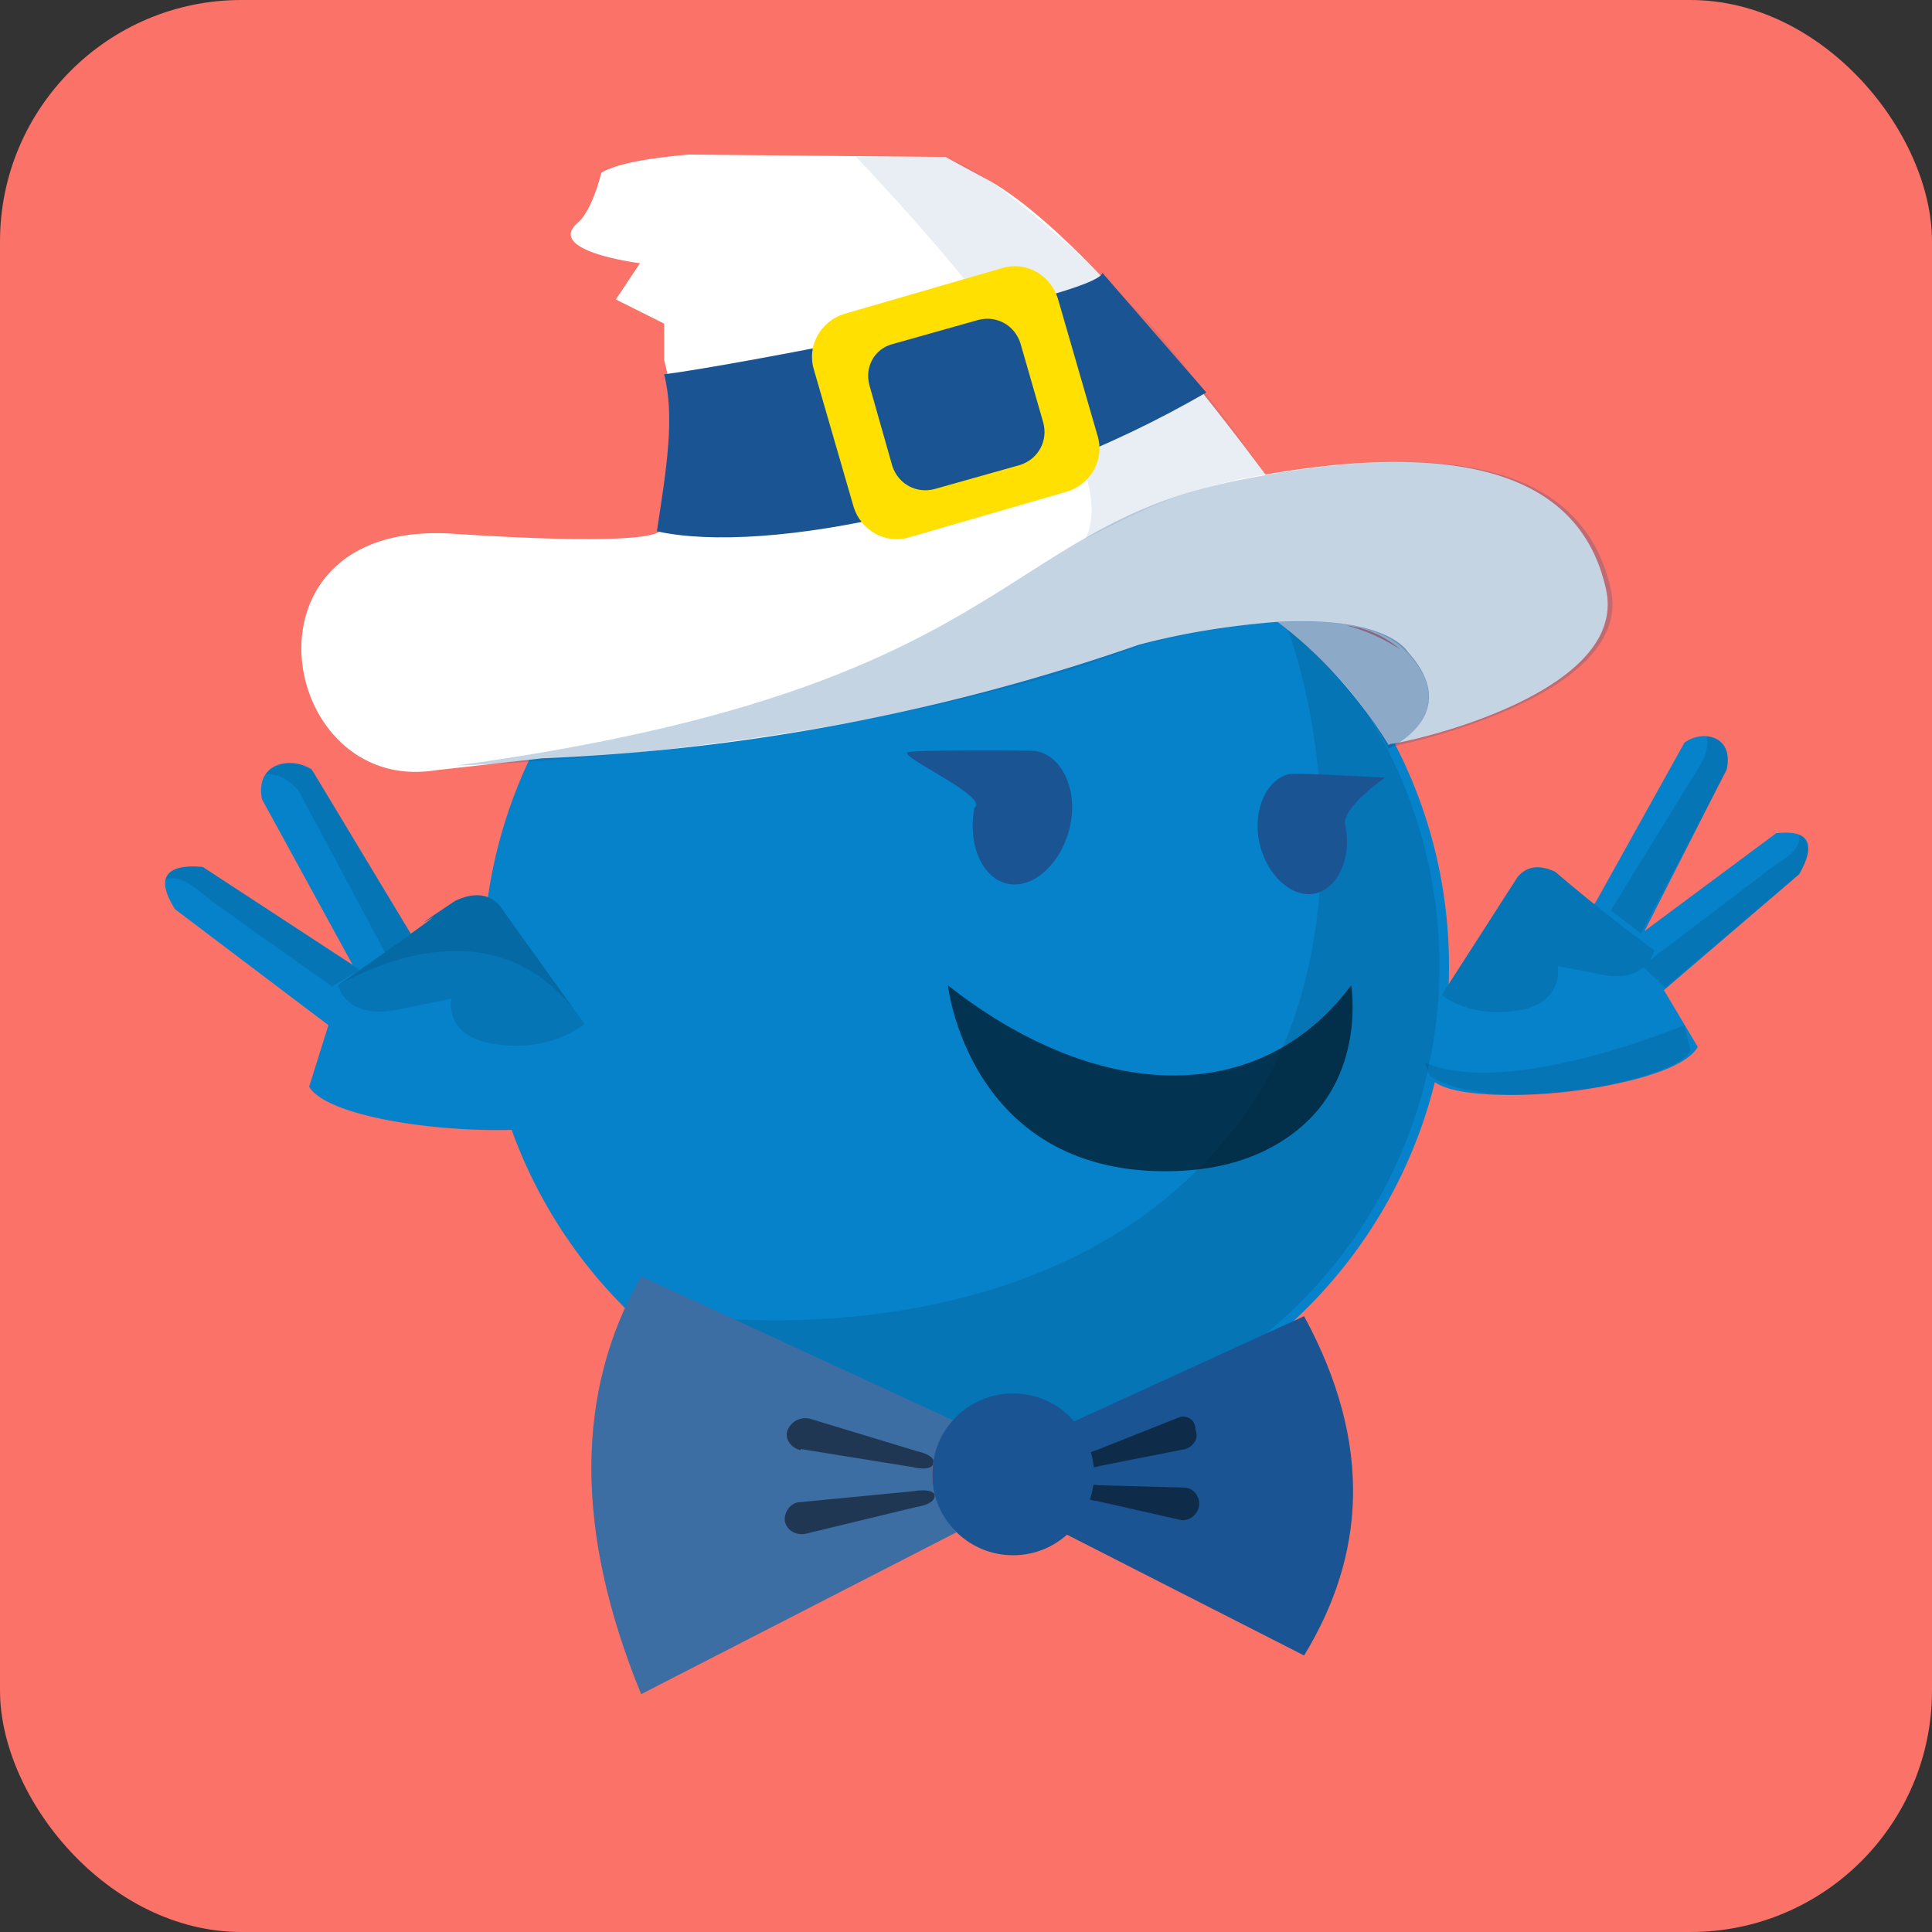 <svg viewBox="0 0 160 160" width="160" height="160" xmlns="http://www.w3.org/2000/svg">
    <rect x="0" y="0" width="160" height="160" fill="#333333" stroke="none"/>
    <defs><clipPath id="rectangle-clip-220">
    <rect x="0" y="0" width="160" height="160" rx="20" ry="20"/>
    </clipPath></defs>
    <g clip-path="url(#rectangle-clip-220)">
    <g color="#0582CA" fill="#1A5493">
<rect fill="#FA7268" x="0" y="0" width="160" height="160"/>
<circle cx="80" cy="80" r="40" fill="#0582CA"/>
<g opacity=".1" fill="#010101"><path d="M119.21,80a39.46,39.46,0,0,1-67.13,28.13c10.36,2.33,36,3,49.82-14.28,10.39-12.47,8.31-33.23,4.16-43.26A39.35,39.35,0,0,1,119.21,80Z"/></g>
<path d="M133 48.8c-1.9-8.6-10.2-12.6-28.2-9.5C99.4 32 89 19 82 15l-3.7-2-21.3-.2c-3.2.3-5.8.7-7.2 1.5 0 0-.7 3-1.9 4.1-2.9 2.4 5.1 3.4 5.1 3.4l-2 3 4 2v3c1.8 6.9-.3 14-.3 14s1.2 1.6-17.2.4C19.1 43 23 65.8 36 63.8l8.9-1a171 171 0 0049.4-9.4c3.8-1 7.6-1.6 11.5-1.9 3.7 2.8 6.8 6.3 9.2 10.2l.3-.2-.2.1c0 .2 19.9-3.8 17.9-12.8zm-21.5 3c1.7.2 3.2.9 4.5 2-1.4-.9-2.9-1.6-4.5-2z" fill="#fff"/><path d="M105.8 51.5c3.7 3 7 6.2 9.2 10.5 0 0 6.3-2.8 1.6-8 0 0-1.6-3-10.8-2.5z" opacity=".5"/><path d="M37.8 63.4s33-.9 56.8-10c0 0 16.7-4.6 21.7.4s-.9 8-.9 8 20-4 18-13-11-13-31-9-18.6 17.3-64.6 23.6z" opacity=".25"/><path d="M70.9 13c11 11.6 22 25.6 19 31.6 5-2.5 8.1-4.2 14.9-5.3-2.9-4.2-6-8.2-9.2-12.1C95.6 27.2 83 14 78 13z" opacity=".1"/><path d="M54.4 44c9 2 29.2-2 45.5-11.5l-8.6-9.9c-.5 2-30.7 7.7-36.3 8.4.9 3.5.2 7.8-.6 13z"/><path d="M69.9 26L83 22.2c2-.6 4 .6 4.6 2.5l3.3 11.4c.6 2-.6 4-2.5 4.6l-13.1 3.8c-2 .6-4-.6-4.6-2.5l-3.3-11.4c-.6-2 .6-4 2.5-4.6z" fill="#ffe000"/><path d="M73.9 28.5l7.1-2c1.5-.4 3 .4 3.5 1.9l1.9 6.6c.4 1.5-.4 3-1.9 3.5l-7.1 2c-1.5.4-3-.4-3.5-1.9L72 31.9c-.4-1.5.4-3 1.9-3.4z"/>
<g fill="currentColor"><path d="M139.5 61.5l-7.4 13.3-12.8 7.7s-.6 4.6-1 5.9c-1.1 4 20.1 2.3 22.3-1.7l-2.8-4.7 11.2-9.6c1.4-2.5.9-3.7-1.9-3.4l-10.9 8.1 6.8-13.4c.6-2.8-2-3.3-3.5-2.2z"/><path d="M119.4 82.4l6.3-9.8c.8-.9 1.8-1 3.1-.4a142.2 142.2 0 008.2 6.5s-.6 2.8-4.4 2L129 80s.6 3.1-3.4 3.7-6.2-1.3-6.2-1.3zM25.8 63.7L34 77.3l14.6 7.6s.6 4.8 1 6.1c1.2 4.1-21.6 3-24-1l1.6-5.1-12.7-9.6c-1.6-2.5-.9-3.8 2.3-3.5l12.4 8.1-7.5-13.7c-.6-3 2.3-3.6 4.1-2.5z"/><path d="M48.4 84.8l-7.1-9.9c-.9-.9-2.1-1-3.6-.3 0 0-3.9 2.6-2.1 1.5S28 81.6 28 81.6s.6 2.9 5 2l4.4-.9s-.8 3.2 3.8 3.8 7.2-1.7 7.2-1.7z"/></g><g fill="#010101"><g opacity=".1"><path d="M119.4 82.4l6.3-9.8c.8-.9 1.8-1 3.1-.4a142.2 142.2 0 008.2 6.5s-.6 2.8-4.4 2L129 80s.6 3.1-3.4 3.7-6.2-1.3-6.2-1.3zM48.4 84.8l-7.1-9.9c-.9-.9-2.1-1-3.6-.3 0 0-3.9 2.6-2.1 1.5S28 81.6 28 81.6s.6 2.9 5 2l4.4-.9s-.8 3.2 3.8 3.8 7.2-1.7 7.2-1.7z"/><path d="M22 64.1c1.3 0 2.5.8 3 1.9l6.9 12.9 2.1-1.6L26 64a2.8 2.8 0 00-4 .1c0-.1 0 0 0 0zM149 69.1c.2 1.3-1.2 2-2.2 2.7L136 80l1.9 1.8 11.1-9.4c.6-1 1.3-2.4 0-3.3zM141.3 61s.5.8-.7 2.7l-7.2 11.7 2.5 1.9 7-13.3c0 .2 1-2.7-1.6-3zM13.718 72.868c.991-.42 2.006.258 3.024 1.137 1.73 1.364 10.764 7.677 10.764 7.677l2.272-1.348-12.982-8.53c-1.304-.173-2.799.058-3.078 1.064zM139.5 84.9S125 91 118 88l.4 1.1s3.3 2.5 12.5 1.2c0 0 8.1-1.3 9.1-3.3l-.5-2.1zM-304.659 72.898s15.591 7.869 22.746 5.258c0 0 .25.915-.26 1.087-3.372 1.217-6.174 1.163-14.001-.37 0 0-7.822-1.632-9.377-4.321z"/></g><path d="M48.4 84.8l-7.1-9.9c-.9-.9-2.1-1-3.6-.3 0 0-3.9 2.6-2.1 1.5S28 81.6 28 81.6c2.3-1.3 13.5-7.2 20.4 3.2z" opacity=".1"/></g>
<path d="M111.4 68.3c.6 2.7-.6 5.3-2.5 5.7s-4-1.5-4.6-4.2.6-5.3 2.5-5.7c.7-.1 7.9.3 7.9.3s-3.6 2.5-3.3 3.9zM80.7 66.9c-.6 3.1.7 5.9 2.8 6.3s4.4-1.7 5.1-4.7-.6-5.9-2.8-6.3c-.6-.1-10.1-.1-10.6.1-.9.3 6.8 3.7 5.5 4.6z"/><path d="M111.9 81.6c-7.7 10.3-21.2 9.6-33.4 0 0 0 1.7 15.4 18 15.4 5.3 0 8.9-1.6 11.4-3.8 5.2-4.6 4-11.6 4-11.6z" opacity=".6" fill="#010101"/>
<path d="M86.8 118.7L108 109c5.8 10.7 5 19.9 0 28.1l-21.2-10.8c.9-1.1 1.9-5.2 0-7.6zM79.1 117.7l-26-12c-5.5 9.6-5.5 21.2 0 34.6l26.1-13.4c-1.2-1.3-3.8-5.4-.1-9.2z"/><path d="M79.1 117.7l-26-12c-5.5 9.6-5.5 21.2 0 34.6l26.1-13.4c-1.2-1.3-3.8-5.4-.1-9.2z" fill="#fff" opacity=".15"/><g fill="#010101" opacity=".5"><path d="M97.9 125.9l-7.1-1.6s-1.2-.1-1.1-.8c.1-.7 1.3-.5 1.3-.5l7.2.2c.7.1 1.2.8 1.1 1.5-.1.7-.7 1.2-1.4 1.2zM98.2 120l-7.1 1.4s-1.1.4-1.3-.3c-.2-.7 1-1 1-1l6.8-2.7a1 1 0 011.4.9v.1c.3.7-.1 1.3-.8 1.6zM66.8 127l9.1-2.2s1.6-.2 1.5-1c-.2-.6-1.8-.3-1.8-.3l-9.3.9c-.8 0-1.4.8-1.3 1.6.2.8 1 1.2 1.8 1zM66.3 120l9.3 1.5s1.5.4 1.7-.3c.2-.7-1.3-1-1.3-1l-8.9-2.7c-.8-.2-1.6.2-1.9 1-.2.7.3 1.4 1.1 1.6z"/></g><circle cx="83.9" cy="122.1" r="6.7"/>
</g>
    </g></svg>